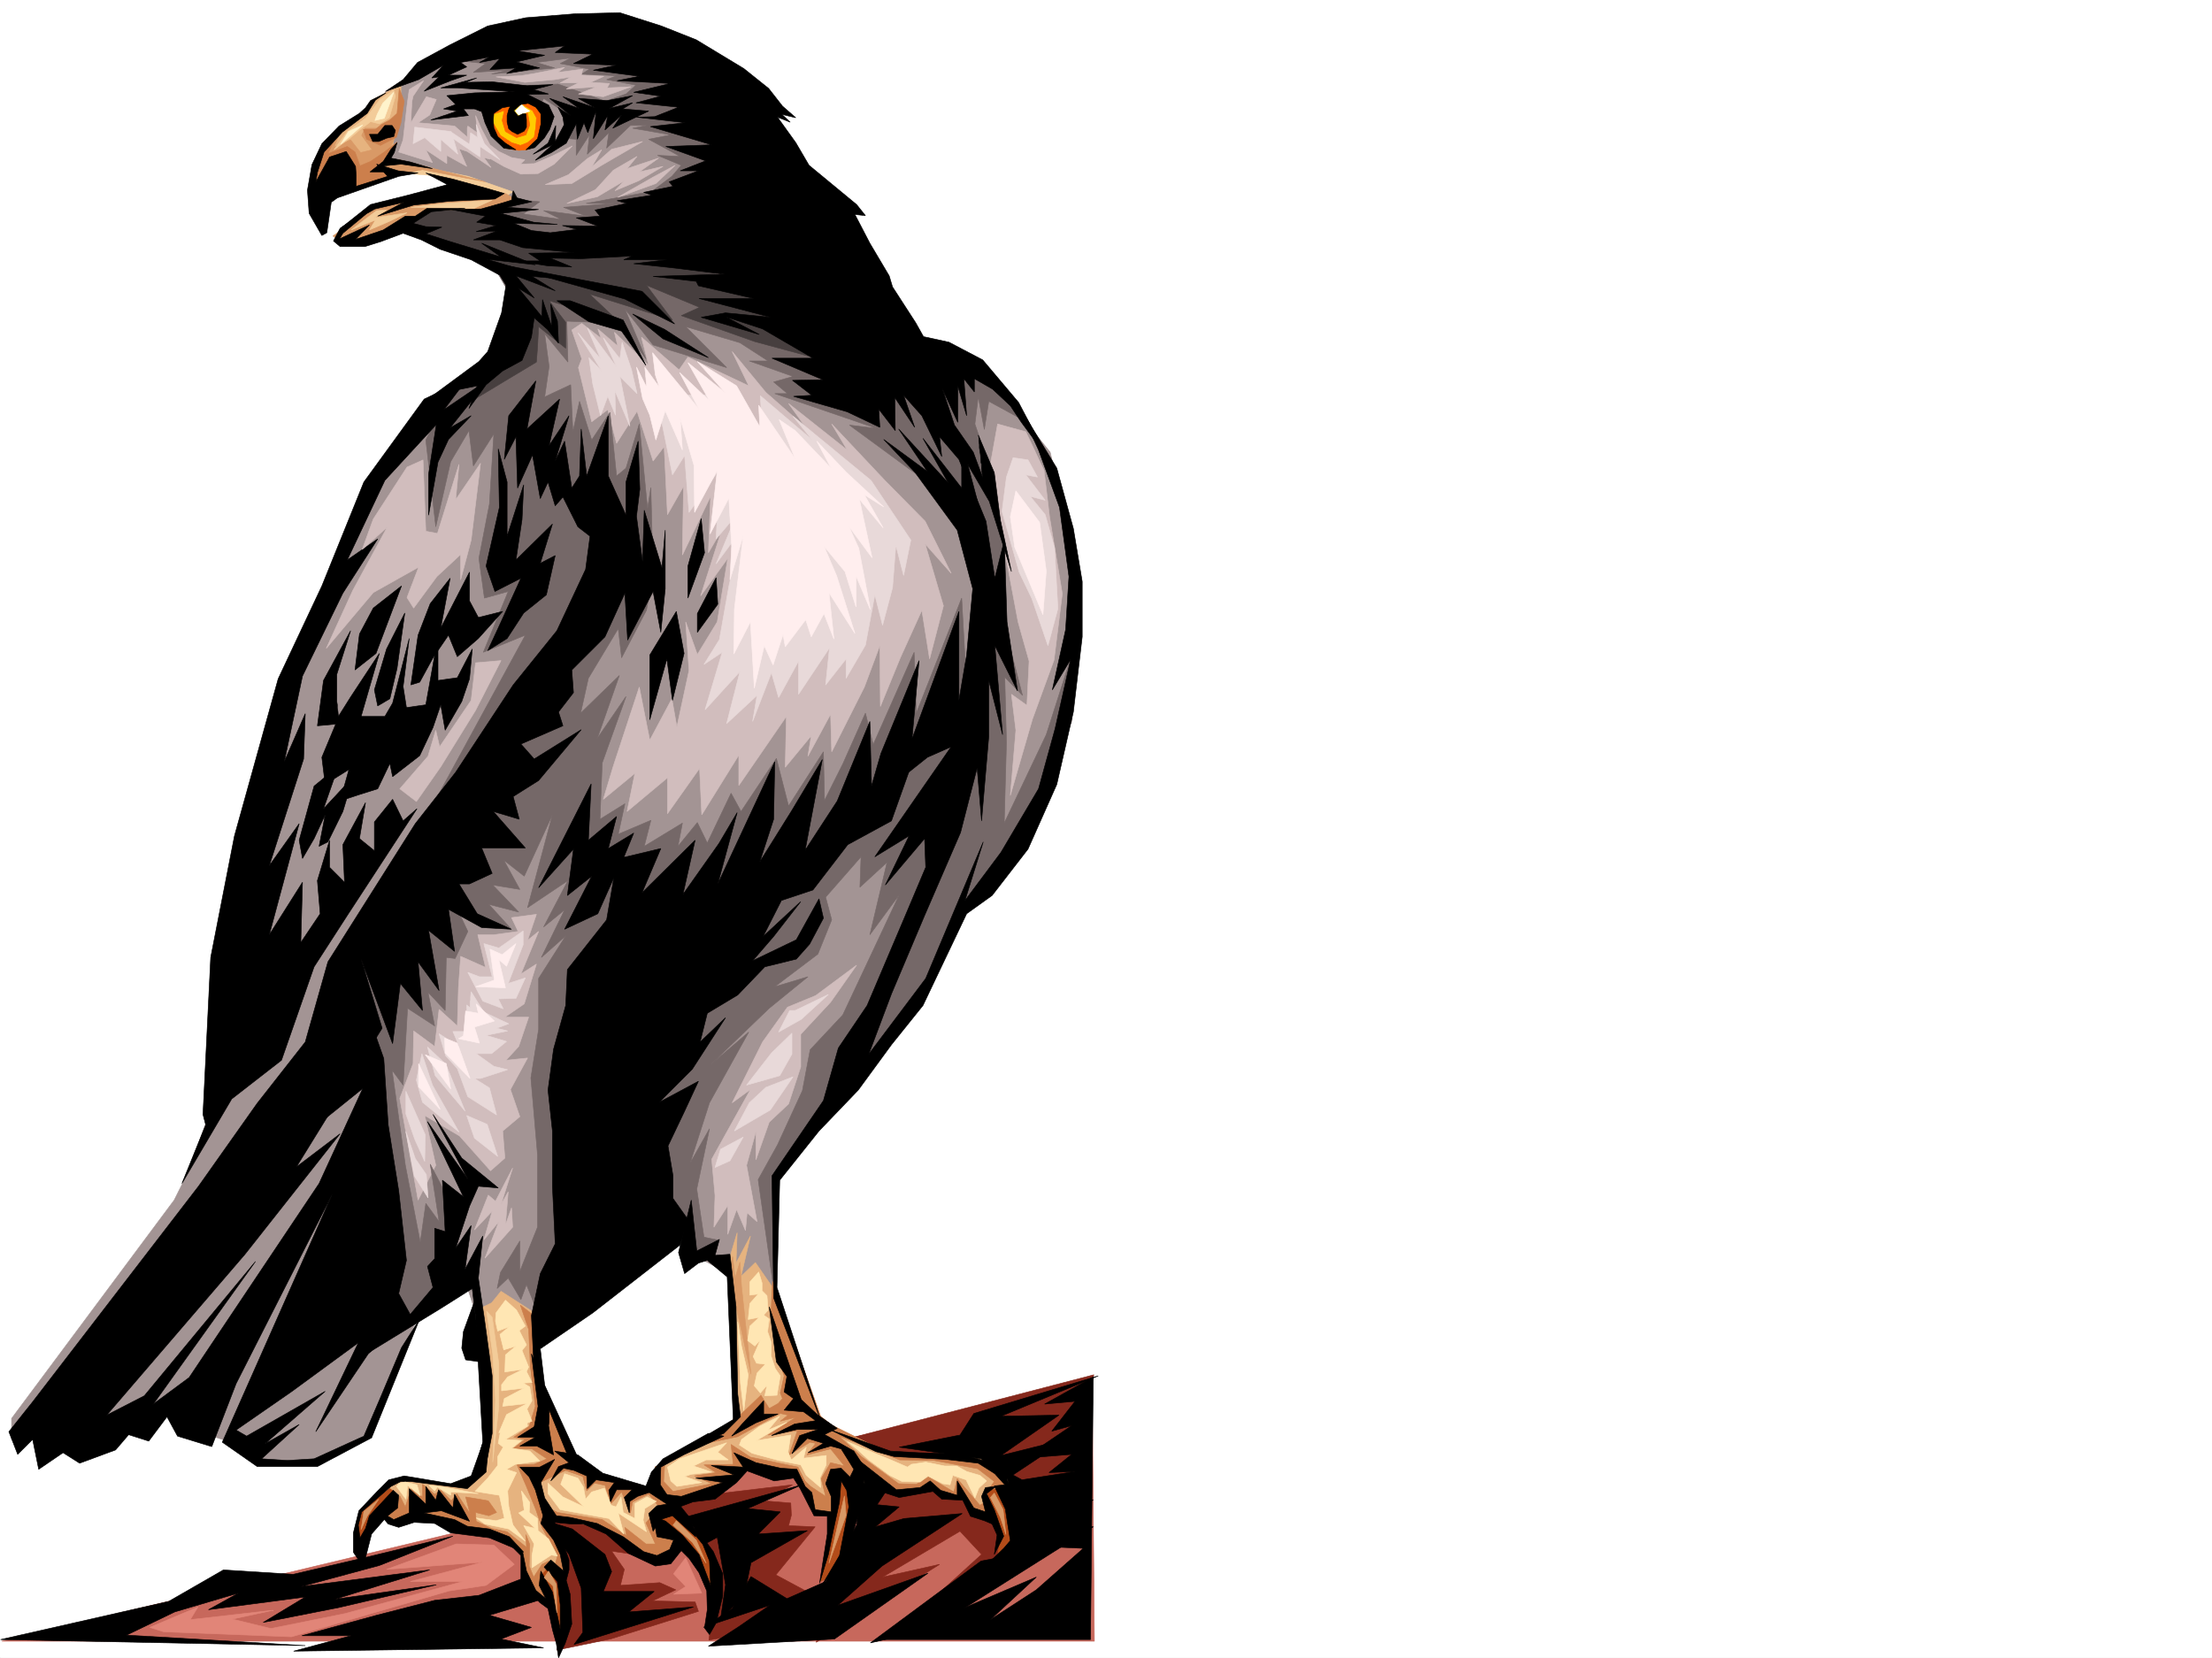 <svg xmlns="http://www.w3.org/2000/svg" width="2997.016" height="2246.453"><rect width="100%" height="100%" fill="#333333" stroke="none"/><defs><clipPath id="a"><path d="M0 0h2997v2244.137H0Zm0 0"/></clipPath></defs><path fill="#fff" d="M0 2246.297h2997.016V0H0Zm0 0"/><g clip-path="url(#a)" transform="translate(0 2.16)"><path fill="#fff" fill-rule="evenodd" stroke="#fff" stroke-linecap="square" stroke-linejoin="bevel" stroke-miterlimit="10" stroke-width=".743" d="M.742 2244.137h2995.531V-2.16H.743Zm0 0"/></g><path fill="#c7685c" fill-rule="evenodd" stroke="#c7685c" stroke-linecap="square" stroke-linejoin="bevel" stroke-miterlimit="10" stroke-width=".743" d="M2.23 2223.813h1480.56l-3.013-353.544zm0 0"/><path fill="#b34c19" fill-rule="evenodd" stroke="#b34c19" stroke-linecap="square" stroke-linejoin="bevel" stroke-miterlimit="10" stroke-width=".743" d="m534.965 2011.11.746 17.203-48.68 65.18-3.754-23.97 6.723-23.968zm205.316 109.363-7.508 9.734 6.727 24.711 21.738 63.656 5.239-44.926-5.239-39.726zm0 0"/><path fill="#a39494" fill-rule="evenodd" stroke="#a39494" stroke-linecap="square" stroke-linejoin="bevel" stroke-miterlimit="10" stroke-width=".743" d="m293.719 1481.54-40.469 110.105-17.242 34.445-220.29 295.87v28.466l289.223-49.422-28.464 41.172 60.683 20.254 11.262 17.203 83.906 5.238 61.426-40.43 74.918-164.804 63.691-37.418 20.254 60.644 104.125-20.214 188.07-116.09-8.25 32.218 113.157 60.645 5.238-159.527 130.36-164.77 83.91-130.36 32.218-89.85 71.942-48.72 78.672-188.734 5.98-219.469-35.191-145.297-89.93-112.37-89.89-23.188-320.7-387.989-142.36-60.683L635.376 51.69 522.22 123.593l-23.223 89.89 127.387 37.422-104.164 55.442 86.922 31.476 72.683 29.207 23.227 54.664-60.684 89.89-75.695 60.645-86.922 113.114-72.648 196.988-51.688 173.758zm0 0"/><path fill="#b34c19" fill-rule="evenodd" stroke="#b34c19" stroke-linecap="square" stroke-linejoin="bevel" stroke-miterlimit="10" stroke-width=".743" d="m901.332 2065.027 38.984 45.707 27.723 46.414 1.484-35.191-19.472-40.469-35.227-35.191-18.73 5.242-1.485 14.973zm461.578-48.679-25.496-2.266-5.98 11.258 22.48 52.433-7.504 35.192 18.727-11.965 23.226-24.75zm-235.265 33.702-15.758 92.864 18.73-8.992 24.75-95.875-12.746-40.426zm0 0"/><path fill="#85281c" fill-rule="evenodd" stroke="#85281c" stroke-linecap="square" stroke-linejoin="bevel" stroke-miterlimit="10" stroke-width=".743" d="m1184.574 2006.613 27.723 17.203 53.176-7.468 16.5 8.992h17.242l20.215 27.723h15.757l20.215 21.699-3.754 28.465-5.984 23.226-128.129 81.64 112.375-101.855-29.21-31.476-104.903 62.172 77.184-17.246-167.075 105.609 17.242-65.14 46.45-65.18zm-36.714-56.929 72.687 21.699 75.656-2.973 63.695 32.219 38.2 23.187 50.207-14.976 33.703-146.04zm-233.782 86.879 30.735 32.218 21.738 37.457 2.972 41.914-8.992 74.176 95.91-17.246 35.23-49.422-40.468-21.738 53.215-65.14-35.973-1.524 3.754-14.195-.781-16.5-36.715-3.012 38.984-21.7-125.863 14.977zm-85.394 65.179 17.207 24.711-5.243 21.7 53.215-3.712 21.742 9.735-31.476 14.976 57.672 1.485 4.496 12.746-119.137 37.457-72.648 14.976 14.976-50.949-19.472-50.945 13.488-24.711-26.234-50.91 52.433 2.972 50.945 20.215 28.465 26.239zm0 0"/><path fill="#d1bdbd" fill-rule="evenodd" stroke="#d1bdbd" stroke-linecap="square" stroke-linejoin="bevel" stroke-miterlimit="10" stroke-width=".743" d="m726.79 1238.883-12.005 35.191 14.977-12.004-23.969 57.672 20.996-13.449-16.5 53.918-26.234 17.984h32.218l-13.488 39.688-17.207 18.73 29.207-3.011-23.223 42.699 12.747 36.715-23.227 19.468 2.973 36.715-19.473 17.207-41.953-47.195-47.195-27.723 14.976 67.45-23.969 47.152-24.75-137.79 17.985-47.19.785-44.184 28.465 20.957 5.98-50.203 24.711 22.48 1.528-51.687 2.968-42.7 33.746 15.016-10.52-44.223h21.74l32.96-4.496-8.992-18.691zm0 0"/><path fill="#756868" fill-rule="evenodd" stroke="#756868" stroke-linecap="square" stroke-linejoin="bevel" stroke-miterlimit="10" stroke-width=".743" d="m609.14 1209.637 42.696 36.715 39.726 11.222-29.207-32.18 40.43 10.477-35.191-36.715 36.715 6.024-21.739-39.727 27.72 21.742 38.202-83.168-33.707 125.864 54.703-36.715-32.96 62.91 28.464-23.223-31.476 64.438 32.96-29.211-36.714 57.676v68.89l-10.477 65.926 8.992 104.121v98.102l-23.968 59.941v-41.21l-26.239 42.694-4.496 21.704 14.977-14.235 17.242 29.246 7.508-20.254 19.472 47.938 142.364-86.137 49.46-24.71 13.45 32.218 33.746-29.95-17.988-3.753-9.735-65.18 17.203-81.64-26.195 46.449 26.195-81.64 53.215-95.876-51.691 44.184 79.414-76.403 52.434-42.695-44.926 13.488 58.414-44.183 18.73-46.45-8.21-30.69 47.933-54.704-1.484 41.211 36.714-33.703-23.226 98.101 39.687-53.918-76.402 162.54-44.219 47.19-10.48 55.407-33.742 73.43-26.2 47.191 20.957 147.528 5.243-155.032 129.652-154.289 62.914-84.652 62.95-123.594 64.437-61.386 60.683-149.833 18.73-131.808-35.23 110.105-56.93 119.844 3.012-109.363-2.27-88.367 23.97 24.71-30.692-118.355-44.222 119.844-7.47-133.332-61.464 155.812-2.973-82.422-55.445 125.122-10.516-42.7-30.695 68.895-24.75 49.422-1.484-65.883-47.196 73.39-16.5-64.437-47.933 71.906-13.492-24.71-32.22 67.406-13.487-27.68-26.235 32.18 6.02-31.438-51.73 31.438 8.995-35.192-44.183 18.73 8.992-41.214-33.742 21 3.008-76.403 32.218-89.89-52.433 76.402-4.496-49.426-61.465 62.914-70.418 42.696-42.7 102.597-61.464 42.7-66.664 83.125 3.011 170.047 54.66 310.843 36.715-23.222 27.723-70.422-1.484-64.395-26.239-50.207 12.004 77.887-17.984-24.711-7.508 52.434-20.215-104.082-17.988-128.836 14.977 20.214 6.023-104.125 36.715 23.97-8.996-45.669 23.226 24.711 1.485-71.902 12.004 1.484 17.207-36.715zm0 0"/><path fill="#d1bdbd" fill-rule="evenodd" stroke="#d1bdbd" stroke-linecap="square" stroke-linejoin="bevel" stroke-miterlimit="10" stroke-width=".743" d="m1351.648 574.496-10.48 58.414 19.473 110.106 18.73 99.629 14.973 53.175-2.969 59.903-21-14.977 6.023 48.719-7.507 88.367 29.949-103.383 29.25-80.113 11.219-89.89-17.243-104.126-7.468-62.91-24.75-52.433zm-567.929-76.402 17.988 73.39 21.738-16.46 11.965 45.671 27.723-43.441 21.738 67.406 14.977-19.469 4.496 92.157 21.738-38.2-1.484 92.864 38.199-79.414L959.789 749l17.984-30.695-28.464 89.148 36.714-50.945-14.23 86.137-26.98 44.183-15.758-44.183 4.496 65.921-16.461 76.403-6.762-38.203-29.953 56.148-14.23-71.902-35.23 107.132-13.49 44.926 42.735-35.191-10.515 51.652 54.699-45.668v48.68l43.48-61.426 2.969 62.91 50.207-80.859v41.172l64.438-93.606-1.489 68.895 35.192-42.695-4.497 27.722 30.731-56.93 1.488 50.946 44.223-87.66 20.996-56.149.742 82.383 26.977-65.922 29.21-64.398 10.477 65.883 18.73-71.903-24.71-83.87 35.187 39.687-35.187-70.422-54.703-55.403-71.942-76.402 20.996 35.192-79.414-62.915 23.227 32.22-53.957-47.192-45.707-55.446 22.48 46.45-82.422-38.942-11.964 17.242-50.989-44.222 9.778 38.203-46.453-44.926 4.496 18.727-26.977-23.227 4.496 12.75-26.234-20.254-13.492 8.992 13.492 38.942zm0 0"/><path fill="#e8d9d9" fill-rule="evenodd" stroke="#e8d9d9" stroke-linecap="square" stroke-linejoin="bevel" stroke-miterlimit="10" stroke-width=".743" d="m987.508 794.707-12.746 71.906-20.957 33.703 24.71-16.5-23.222 77.926 47.191-51.691-17.945 70.422 41.172-38.203-5.984 35.19 25.496-65.92 9.734 33.702 26.98-49.422v44.926l41.954-62.91-5.239 50.203 27.72-35.23v26.238l26.198-44.965 12.746-68.152 10.48 41.21 13.49-50.945 4.495-57.675 10.52 41.21 9.734-47.933-53.957-80.899-105.648-86.878 26.234 32.175-70.457-59.898 3.012 56.187-53.176-57.675-90.676 1.488L911.11 643.39l16.461-26.196 5.98 77.145 41.212-58.418-4.496 94.348 27.722-32.922-27.722 66.629 33.746-45.672zm0 0"/><path fill="#756868" fill-rule="evenodd" stroke="#756868" stroke-linecap="square" stroke-linejoin="bevel" stroke-miterlimit="10" stroke-width=".743" d="m553.695 307.836 77.184 35.969 41.21 22.445 29.95 51.691-28.465 52.434-61.426 55.441-35.226 70.38 13.488 117.613 20.215-88.364 24.75-41.957 5.98 47.938 27.723-43.442-5.98 95.133-14.235 73.39 7.469 53.919 32.219-8.992-33.703 82.382 56.93-23.187-118.356 217.203h188.812l56.93-162.539-52.434 50.945 10.48-47.191 40.47-67.41 4.496 39.687 33.703-64.398 8.992-48.719-3.008-117.574-4.5 28.465-11.218-114.602-17.989 59.902-12.746 10.516-8.992-86.137-24.711 37.418-16.5-52.43-8.992 41.212-2.973-63.657-35.23 16.461 5.984-41.172-5.984-44.222 31.476 38.199-1.484-55.402 71.16 2.972 35.973 47.934-28.465-67.406 38.2 48.718 99.667 30.692-55.484-55.442 73.43 21.739 38.242 24.71h-25.497l59.2 20.958-26.239 7.507 18.73 15.72h-17.202l137.867 47.194-36.715-4.5 115.383 84.653 50.203 80.898 44.926 82.383V738.52l-17.203-95.13-23.266-68.894 4.496-36.715 8.25 44.184 6.024-38.2 42.695 23.223-38.2-47.191-68.933-43.442-105.648-67.41L964.285 99.63 780.711 27.723 650.35 50.949l-48.718 29.207 56.226 5.98-16.504 11.966 45.711-2.973-20.996 5.242 85.434-8.25-24.715-7.469 46.453-6.023-14.234 7.508 39.687 7.508-10.476 6.726 47.191 2.227-13.488 5.28 39.726 7.466-13.492 12.004-27.722 9.738L756 113.859l-65.926 2.973 41.215 27.723 5.238-11.223 39.688 26.195-12.711 27.723 17.207 1.484v21.743l17.984-27.723-2.972 26.234 29.21-29.207-3.011 20.957 32.219-30.73h21.738l-18.73 3.754 51.69 8.992-29.948 5.98 42.695 23.227-30.73-1.484 32.218 13.488-12.746 14.976-26.941 20.215-89.188 16.5h38.239l-68.934 5.239 30.695 11.964-57.672-7.468 23.97 11.964-51.692-7.468 22.484-16.5-39.727-3.754-116.128 12.746zm0 0"/><path fill="#e6b37f" fill-rule="evenodd" stroke="#e6b37f" stroke-linecap="square" stroke-linejoin="bevel" stroke-miterlimit="10" stroke-width=".743" d="m990.52 1736.195 6.726 179.782-7.469 12.75-95.914 55.402-8.25 28.465 26.98 24.71 59.942-14.23 41.953-35.933 62.953 11.964 26.196 48.68 22.48 4.496 13.492-51.652 14.973 9.738 54.703 9.735 56.188-.782 40.468 11.262 17.985 23.965 13.488-.742-.742-35.973 41.953-3.75-78.668-68.895-27.723 26.977-71.941-4.496-86.922-42.695-62.91-175.286-26.98-38.945-19.47 18.73 12.747-54.663-19.512 36.675 1.524-41.172-12.004 40.43zm0 0"/><path fill="#cc7f4c" fill-rule="evenodd" stroke="#cc7f4c" stroke-linecap="square" stroke-linejoin="bevel" stroke-miterlimit="10" stroke-width=".743" d="m900.59 1985.617-1.485 21.738 12.747 13.489 52.433-10.477-23.226-10.52 29.207-4.495-16.461-10.48 39.687-.743-2.972-26.938 26.238 17.203 64.394 13.489 15.758 31.437-23.223-21.699-59.94-12.004-35.231 33.703-31.473 10.516-37.461 3.715-22.48-16.461.78-29.95zm0 0"/><path fill="#d99966" fill-rule="evenodd" stroke="#d99966" stroke-linecap="square" stroke-linejoin="bevel" stroke-miterlimit="10" stroke-width=".743" d="m987.508 1725.719 29.992 136.34-12.746-118.356-2.27-33.703-6.726 22.48-3.008-29.988zm0 0"/><path fill="#cc7f4c" fill-rule="evenodd" stroke="#cc7f4c" stroke-linecap="square" stroke-linejoin="bevel" stroke-miterlimit="10" stroke-width=".743" d="m1046.707 1736.195-2.23 45.711 11.222 62.91 6.727 19.473-5.238 23.223 3.007 7.508-5.98 6.726-12.004 6.727-11.223-17.95-33.742 32.18-40.43 32.961 42.696-8.992 57.676-31.438 10.515 2.23-10.515 8.25 20.996-5.237-37.457 23.964 39.683-5.98-11.219 32.922 28.465-17.203 7.504 1.484-12.004 15.719 32.219-8.211 18.73 23.226-18.73-4.496-12.746 21.7 6.023 23.968-20.253-13.488-17.989-16.46 24.75 53.917 24.711 1.523 4.5-52.433 30.73 18.691 2.231-14.195 49.461 16.46 45.707-4.495 17.984 10.48 25.457 2.266 18.727 20.96 15.016 4.497-.782-22.484-11.222 6.765-30.735-35.972-4.496 17.984-34.445-20.215-16.5 9.738-23.969-.742-49.46-35.973-31.438-28.464 82.383 32.218 46.453.743 59.195 11.222 22.484 17.242-8.25 11.965 29.989-7.468-34.485-32.22-36.715-11.222-42.699 3.754-58.414-6.762-69.715-34.449-14.976-11.965zm0 0"/><path fill="#e6b37f" fill-rule="evenodd" stroke="#e6b37f" stroke-linecap="square" stroke-linejoin="bevel" stroke-miterlimit="10" stroke-width=".743" d="m651.836 1772.168 5.277 122.07 1.489 78.668-16.5 32.965-20.957 7.465-29.25-5.238-46.45-3.754-18.73 10.52 12.004 8.952-5.98 21.739-11.262 8.992 6.765 8.254 26.195-2.27 27.723-5.238 108.66 31.473 17.985 19.472v38.203l32.96 25.454-10.476-44.184 14.23-3.754 22.485 12.746-.785-20.254-26.196-61.386 78.668 18.69 57.672 40.47 19.512 2.226 25.453-19.472-39.723-41.172 24.75-6.02-2.27-17.203-32.218-15.719-71.16-19.511-29.207-21.7-10.52-34.449-37.457-92.902-3.753-69.637-41.954-26.976-12.746 15.714zm0 0"/><path fill="#cc7f4c" fill-rule="evenodd" stroke="#cc7f4c" stroke-linecap="square" stroke-linejoin="bevel" stroke-miterlimit="10" stroke-width=".743" d="m700.555 1984.871 23.226-.742 17.242-7.469-20.253-13.488-24.711-.742 14.976-12.004-14.976-3.012 20.996-14.973 8.21-26.941-6.726-54.703-2.266-49.422-11.222-32.96 19.472 14.976 11.262 99.625 40.43 89.148 29.988 23.969 47.938 13.449 31.472 10.52 28.465 22.445-17.203 3.75-17.984-21.7-21.743 10.481-3.007 14.973-11.965-28.465-14.235 15.719-8.25-24.711-14.23-3.012-10.52 10.52-5.238-19.473-23.226-8.25-35.188 16.46 6.723 31.477 17.242 8.993 60.684 9.738 32.96 21.7-2.226-11.224 28.465 22.485h12.746l-12.746-28.465 11.222-13.492 34.485 37.46-9.735 19.47-21.742 5.984-74.172-41.211-34.484-11.223h-35.934l21.7 50.203-2.973 22.446-12-11.223 3.75-13.488-20.996-38.946-8.25-23.968-13.45-32.961zm0 0"/><path fill="#cc7f4c" fill-rule="evenodd" stroke="#cc7f4c" stroke-linecap="square" stroke-linejoin="bevel" stroke-miterlimit="10" stroke-width=".743" d="m541.691 2026.828 7.508 14.973 8.25-25.453 14.977 11.965v-17.204l16.5 13.489 8.25-5.278 14.23 14.23 7.469-9.734 17.984 26.98-5.98-22.483 30.691 5.238 11.262 15.758-10.477 4.496-17.988-4.496.742 11.964 20.961 9.739 20.996 4.496 26.235 20.996-.742-17.242 5.238 13.488-.742 29.207 5.984 14.977 11.219-17.247 8.992-4.496 13.492 9.778-16.46.742-7.509 8.21 8.993 38.985-20.996-17.246-10.48-23.223-3.009-29.21-28.465-20.215-33.707-11.258-46.449-11.223-27.723-6.726-35.972 10.48-17.242-12.746zm0 0"/><path fill="#fc0" fill-rule="evenodd" stroke="#fc0" stroke-linecap="square" stroke-linejoin="bevel" stroke-miterlimit="10" stroke-width=".743" d="m658.602 149.793 11.218 32.219 21.742 14.972 18.727 4.5 14.234-6.726 9.735-19.473-.742-26.234-19.473-14.235-49.461 6.766zm0 0"/><path fill="#473f3f" fill-rule="evenodd" stroke="#473f3f" stroke-linecap="square" stroke-linejoin="bevel" stroke-miterlimit="10" stroke-width=".743" d="m550.684 300.367 30.734-19.472 90.672 4.496 23.969 35.191 86.175 19.473H892.38l146.82 58.414 74.957 89.148-91.418-24.71-99.664-35.231 24.75-11.223-71.945-29.95 35.23 47.196-112.414-35.23 40.469 38.199-95.168-29.207 22.48 29.207v35.191l-36.714-29.207-1.485 28.465-1.488 19.469-88.441 53.18 61.465-92.121-9.739-80.899-88.441-36.676-45.668-22.48zm0 0"/><path fill="#f60" fill-rule="evenodd" stroke="#f60" stroke-linecap="square" stroke-linejoin="bevel" stroke-miterlimit="10" stroke-width=".743" d="m664.582 155.812 18.73-6.019-2.972 13.488 4.496 14.977 14.977 8.25 12.746-3.754 5.238-13.488-3.012-16.461-13.488 5.98-7.508-8.992 12.746-8.992 14.977 8.992 5.277 9.734-.781 12.004-2.227 14.235-8.996 7.464-9.734 3.754-12.004-3.754-14.977-9.734-12-20.215v17.989l17.985 19.468 18.73 3.012 10.516-.781 8.992-2.973 18.73-24.71V155.03l-11.261-11.965-26.196-13.488-32.218 13.488zm0 0"/><path fill="#f3cc99" fill-rule="evenodd" stroke="#f3cc99" stroke-linecap="square" stroke-linejoin="bevel" stroke-miterlimit="10" stroke-width=".743" d="m534.965 218.727 99.668 20.214 59.941 20.957-13.492 9.735-98.18-32.18-42.695-3.008-21.742-8.25v-6.726zm0 0"/><path fill="#d99966" fill-rule="evenodd" stroke="#d99966" stroke-linecap="square" stroke-linejoin="bevel" stroke-miterlimit="10" stroke-width=".743" d="m519.246 219.469 5.984 19.472 47.196-8.996 85.433 16.465-116.91-29.953zM451.059 319.84l52.433-38.945 59.938-12.747 121.406-5.984 12.707 7.469-34.445 13.492-77.926 1.484-32.961 19.473-57.715 23.969-35.969-3.715zm0 0"/><path fill="#e6b37f" fill-rule="evenodd" stroke="#e6b37f" stroke-linecap="square" stroke-linejoin="bevel" stroke-miterlimit="10" stroke-width=".743" d="M543.215 114.602v38.945l-8.25 23.223-3.008 24.714-14.977 26.977 14.23 11.223-75.655 26.98-33.742-14.977 12.003-41.953 20.211-27.722L490 153.547l14.234-17.988zm0 0"/><path fill="#d99966" fill-rule="evenodd" stroke="#d99966" stroke-linecap="square" stroke-linejoin="bevel" stroke-miterlimit="10" stroke-width=".743" d="m460.793 179.781-8.25 19.473 22.484-9.734 13.489 17.203 15.718-3.754L490 183.496l4.496-9.734h19.473l20.996-14.235v26.98l-15.719 35.188-37.496 24.715-44.926-34.45zm0 0"/><path fill="#cc7f4c" fill-rule="evenodd" stroke="#cc7f4c" stroke-linecap="square" stroke-linejoin="bevel" stroke-miterlimit="10" stroke-width=".743" d="m528.242 162.54-11.262 5.98-8.25 6.765h-16.46l4.496 13.45 18.73 8.25 21.738-11.22 5.98-19.472 4.497-29.207-6.762-17.246-2.972 33.707zm0 0"/><path fill="#cc7f4c" fill-rule="evenodd" stroke="#cc7f4c" stroke-linecap="square" stroke-linejoin="bevel" stroke-miterlimit="10" stroke-width=".743" d="m457.781 179.781-13.488 28.426 26.238-9.734 10.477 7.507 6.765 18.727 14.23-5.98 18.731-12.747 17.243-13.492-14.23 26.98-6.024 6.727 15.757 11.258-61.464 20.957-50.95 1.488 6.024-34.449 20.957-37.457zm0 0"/><path fill="#f3cc99" fill-rule="evenodd" stroke="#f3cc99" stroke-linecap="square" stroke-linejoin="bevel" stroke-miterlimit="10" stroke-width=".743" d="m535.71 130.32-8.249 29.207-13.492 8.25-11.965-3.011-4.496 3.754-7.508 5.242-14.973 12.746-22.484 16.46 17.988-24.71 24.711-17.988 19.508-25.454 18.73-12.746zm0 0"/><path fill="#fff3cc" fill-rule="evenodd" stroke="#fff3cc" stroke-linecap="square" stroke-linejoin="bevel" stroke-miterlimit="10" stroke-width=".743" d="m518.465 140.055-7.469 14.976-3.008 8.25 12.746-3.011 12.746-35.188zm-26.938 29.211L461.535 195.5l10.48-17.242Zm0 0"/><path fill="#f3cc99" fill-rule="evenodd" stroke="#f3cc99" stroke-linecap="square" stroke-linejoin="bevel" stroke-miterlimit="10" stroke-width=".743" d="m510.254 285.39-34.484 26.2 32.96-13.492-8.21 13.492 27.722-11.965 23.223-11.262-44.219 6.766 16.5-10.52zm46.453-4.495 44.184-5.239 65.96-4.496-24.75 11.219zm0 0"/><path fill="#fff" fill-rule="evenodd" stroke="#fff" stroke-linecap="square" stroke-linejoin="bevel" stroke-miterlimit="10" stroke-width=".743" d="m698.285 150.535 4.5 5.277 15.012-5.277-6.762-4.496-4.5-4.457zm0 0"/><path fill-rule="evenodd" stroke="#000" stroke-linecap="square" stroke-linejoin="bevel" stroke-miterlimit="10" stroke-width=".743" d="m436.082 319.094-17.242-29.989-2.27-31.437 6.024-34.445 13.488-28.465 23.227-23.969 27.722-17.242 8.211-7.508 6.762-9.734 20.957-10.48-14.23 9.734-11.223 17.988L463.805 179l-24.75 26.98-8.992 27.72-2.231 12.71 18.73-33.707 22.481-7.469 12.707 20.215.781 12.004v14.977l42.7-13.489-14.977-16.5 29.207 8.993 26.98 3.011-26.234 4.496-83.168 29.207-8.25 5.98-1.484 10.481-4.496 30.73zm25.453-9.734 40.469-32.22 50.95-12.745 53.175-14.235-29.207-15.715 36.715 8.25 46.449 12.707 23.226 6.762-12.746 7.469-61.425 3.012-48.68 5.238-48.719 14.976 35.227-18.73-38.98 8.996zm0 0"/><path fill-rule="evenodd" stroke="#000" stroke-linecap="square" stroke-linejoin="bevel" stroke-miterlimit="10" stroke-width=".743" d="m495.242 290.629-30.695 25.457-4.496 7.504 40.469-18.727-18.77 19.473 37.496-12.746 29.953-18.73h13.489l15.718-10.481h51.73l-45.71 4.496-24.75 15.719 17.246 4.496 21.738.746-21.738 8.992 32.96 10.477 68.934 21-26.199-18.73 72.649 29.206-65.922-7.508 86.918 25.497-25.492-2.27 31.476 19.473-53.176-20.215 24.711 29.949-21.742-13.488 32.219 38.98.742-23.222 12.75 37.457-1.488-31.477 8.992 23.227 1.488 29.949-14.976-18.727-17.985-15.718-3.754 26.195-12.746 31.476-26.199 14.23-22.48 18.731-23.227 32.219 11.223-30.734-37.457 7.508-52.434 38.945 29.207-32.961 62.95-46.453 11.964-13.489 18.73-52.433 6.02-37.418-8.25-13.488-38.98-21-41.957-14.192-25.454-12.746-24.75-8.992-29.949 11.219-21.742 6.765h-33.703l-8.992-7.508 8.992-17.203 35.973-24.75zm147.602-143.066h-14.977l6.766 8.992-50.95 5.984 35.934-12.004-18.726-2.973 16.5-5.98-12.004-12.004 37.457-3.754 54.699-1.484-77.145-5.242h-23.222l48.68-13.489-14.977 5.98 35.973-.741 47.19 5.242 35.192-1.488-26.195 6.726 20.211 6.02-28.465.742 28.465 14.234 7.508 15.719-5.98 17.242-7.508 11.965-12.747 12.746-11.964 2.973 15.718-14.977 4.496-19.472v-14.23l-6.765-8.993-10.477-5.242-14.976 2.27-20.215 3.714-11.262 7.508-.742 8.992.742 10.48 5.242 12 10.516 8.958 14.234 8.992-16.5-2.23-17.246-16.5-8.21-17.946-4.497-14.977zm0 0"/><path fill-rule="evenodd" stroke="#000" stroke-linecap="square" stroke-linejoin="bevel" stroke-miterlimit="10" stroke-width=".743" d="m689.293 148.305-2.227 8.25v8.996l2.227 8.953 4.496 3.754 7.508 3.754 8.992-4.496 3.012-5.243v-9.734l-.742-8.25h-4.497l-6.023 3.012-5.98-7.508 12.746-11.223-15.758 2.23zM500.52 182.012h11.222l9.735-12.004h9.734l4.5 6.762-2.23 8.25-9.735 2.23-10.52 4.496h-8.21zm42.695 40.429-22.48 2.266 3.011 8.25h-22.484l17.984-14.23 10.48-16.5 8.25-8.997-3.753 13.493-4.496 7.507 26.238 5.239 29.95 8.992zm0 0"/><path fill-rule="evenodd" stroke="#000" stroke-linecap="square" stroke-linejoin="bevel" stroke-miterlimit="10" stroke-width=".743" d="m522.96 123.594 23.228-15.715 19.511-23.227 44.184-23.968 50.945-25.493 51.73-11.222 65.922-5.239 61.426-1.488 56.188 17.95 47.234 18.726 64.434 38.945 33.707 26.977 18.726 23.969 17.989 15.718-18.73-4.496 11.222 10.52-17.242-6.766 24.75 34.445 17.984 30.735 64.438 53.176 11.964 14.976-14.234-1.488 20.254 38.945 26.2 44.184 4.495 14.972 31.477 48.68 10.476 18.73 34.489 7.508 45.707 23.97 28.464 33.702 20.215 23.97 39.727 75.655-35.973-48.715-14.976-22.445-23.97-22.48-24.75-14.235v17.985l-14.23-17.985 3.754 50.203-12.004-40.468v49.425l-20.96-45.671 16.464 49.421 25.493 36.715 12.746 34.45-1.524-11.223v-6.762l-.746-2.23-.742-10.48-1.484-9.735v-4.496l-.743-4.496v-5.239l-.785-3.011 21.742 50.945 8.25 64.398 14.973 69.676-29.95-95.129-29.245-50.203 17.242 65.18-29.207-71.906-26.234-30.696 3.007 26.942-26.976-55.407-24.711-27.718 14.972 43.437-26.976-40.469.742 44.965-22.484-29.207 1.527 24.711-44.223-20.996-72.687-20.957 24.75-1.484-26.235-20.215 41.211-.785-68.933-29.207h55.441l-68.187-39.688-50.207-16.46 45.71 23.968-78.671-23.223 32.96-6.023 61.466 6.023-97.434-25.496h74.172l-74.918-17.203-2.969-5.98-58.457-6.766 96.656-2.973-73.43-8.992-49.46-5.238 44.965-5.281h-58.454l12-5.239-26.234 1.528-43.441 2.226-41.953-.742 29.207 12.004-32.22-1.527-43.437-6.723h32.961l-15.758-10.48 61.465-.782-69.676-6.726-30.734-10.477h-35.973l32.22-12.004-28.466.781 26.98-8.25-26.234-4.496 12.004-8.25-47.234-8.992 41.21-.742 29.247-8.25 11.965-3.715 2.27-12.75 5.238 9.738 20.215 5.239-33.704 7.508 42.696 2.972-50.946 5.238 44.223 12.004 32.215 2.973-59.195-1.488 23.968 9.738 25.493 3.008 35.933-4.496-19.473-5.239 47.977.743-29.246-11.22 32.219-2.269-6.727-8.25 42.695-8.953-12.746-3.754 47.235-7.507-11.262-3.754 39.727-8.211-5.239-6.02 39.684-14.976h-24.711l34.45-13.489-53.923-19.472 62.172-2.23-83.168-24.712 47.196-5.238-65.922-7.508 24.71-.742 32.22-12.746-57.673-5.984 33.704-8.993-36.715-5.238 49.46-11.965-71.945-3.754 29.993-5.984-62.211-8.25 30.734-6.762-57.672-2.23 26.195-12.746-50.945-2.227 12.746-8.996-64.437 6.727 37.457 6.02-38.2 8.995 31.477 8.211-44.965 7.508 12.746-7.508-35.23 2.266 13.488-14.973-27.723 5.238 13.493-7.507-38.985 7.507 8.25 5.98-24.71 11.223h24.71l-21.738 7.508-35.934 14.23 20.215-19.468-9.734 1.484 15.719-17.242-33.707 19.512zm0 0"/><path fill-rule="evenodd" stroke="#000" stroke-linecap="square" stroke-linejoin="bevel" stroke-miterlimit="10" stroke-width=".743" d="m756 145.297 6.723 13.488 1.527 10.48-12.004 22.481.742-21.738-10.48 23.969-20.215 15.011 26.2-12.746-23.227 20.957 21.738-10.476 20.215-12.746 13.492-26.2 1.523 20.957 8.993-22.441 5.242 13.488 11.218-29.246-3.753 37.457 19.511-31.437-3.754 19.472 22.485-20.215-12.004 17.95 48.719-23.227-35.23-2.973 13.487-8.25-31.472 7.508 31.472-17.242-34.484 6.727-38.945-2.973 22.484 12.707-43.48-14.976 21.742 15.757-39.688-13.488 28.465 23.223-11.262-6.762zM574.691 540.793l-81.68 112.332-56.929 140.84-59.195 125.824-59.2 212.703-32.218 164.809-10.477 212.703 3.711 14.23-32.215 79.414 67.446-114.601 67.449-52.434 44.18-126.605 44.968-69.637 94.426-144.555-18.77 16.461-14.23-29.207-24.71 30.692v38.984l-20.216-16.5 8.211-48.68-30.695 56.93 2.23 50.95-20.214-20.255v-36.675l-16.5 54.66 3.753 44.926-26.238 38.984 2.27-81.64-44.965 71.12 40.469-150.535-40.47 56.93 46.45-144.55 2.27-61.43-28.465 65.14 24.71-116.086 54.7-112.336 47.195-73.43-41.21 28.465 50.945-107.836 69.675-75.66-10.476 67.41v55.442l12.746-71.902 14.23-30.735 30.696-32.18-28.465 16.461 52.472-65.921-60.722 41.21 32.219-42.695zm0 0"/><path fill-rule="evenodd" stroke="#000" stroke-linecap="square" stroke-linejoin="bevel" stroke-miterlimit="10" stroke-width=".743" d="m454.812 981.215-18.73 44.926 4.496 36.714 32.219-20.214-12.004 42.699 24.71-8.254 26.24-8.25 16.5-34.445 3.714 17.984 36.715-28.465 17.984-38.2 10.52-30.73 5.98 34.485 22.485-38.985 10.476-30.69 3.754-40.43-20.254 38.945-26.195 3.71V862.86l-16.5 92.121-26.238 3.75-4.496-28.464 8.25-65.141-22.481 87.625-10.48 17.984h-32.22l24.712-85.394-38.942 59.16-16.5 26.234-.746-7.504-.742-3.753v-4.497l-.742-4.5v-36.675l18.73-59.196-36.715 67.407-8.25 61.425zm0 0"/><path fill-rule="evenodd" stroke="#000" stroke-linecap="square" stroke-linejoin="bevel" stroke-miterlimit="10" stroke-width=".743" d="m481.008 907.785 6.023-48.68 18.727-35.19 38.203-29.95-34.488 91.375zm30.734 48.719-4.496-21.738 16.5-55.407 24.711-48.718-10.48 74.914-9.735 41.21zm44.965-28.464 9.734-67.411 16.461-42.695 26.98-34.45-12.706 67.41 38.941-75.66v38.946l12.004 22.48 32.961-8.25-32.96 36.715-28.505 24.715-11.965-29.211-20.996 30.695-17.984 32.961zm-131.145 137.046-20.21 73.43 4.496 24.71 15.714-26.98 15.016-32.219-8.25 42.7 11.965-5.985 20.254-41.21 14.234-47.157-40.469 43.441 20.215-57.672zm0 0"/><path fill-rule="evenodd" stroke="#000" stroke-linecap="square" stroke-linejoin="bevel" stroke-miterlimit="10" stroke-width=".743" d="m793.457 771.48-38.945 83.13-59.196 73.43-77.925 118.316-54.703 69.675-118.395 187.25-30.691 108.621-65.18 83.125-79.453 112.336-224.746 292.114-32.22 40.468 11.966 30.696 20.254-20.215 8.21 40.469 33-22.485 22.442 14.234 48.719-17.988 40.468-47.191 149.09-208.207-150.613 182.008-50.945 26.199 187.324-217.945 128.875-163.282-59.195 44.926 116.125-187.992-28.465-93.645 42.699 114.602 10.516-81.64 29.953 36.714-5.985-65.922 28.465 38.946-14.23-81.641 35.226 28.465-8.25-56.93 44.965 24.711 40.43 2.266-46.45-20.996-24.71-40.43h14.23l30.735-14.23-14.235-34.45h59.16l-43.441-49.46 35.23 10.519-8.25-30.735 34.446-21.699 57.71-68.933-63.69 39.726-17.989-20.254 56.93-24.715-5.98-18.726 20.253-26.2-2.27-30.73 44.965-44.926 26.98-59.16 3.716 63.656 34.484-65.921 10.48 55.441 5.981-59.195v-79.375l-4.457 50.949-24.008-77.926-2.226 69.676-8.25-61.426 4.496-36.715-2.23-65.14-16.5 55.402v44.965l-23.97-53.176v-81.64l-29.246 81.64-7.468-63.691-2.266 63.691-10.48 16.461-9.735-63.652-12.746 26.937 18.727-61.387-26.977 40.43 14.23-62.91-44.183 40.43 11.965-65.141-36.715 47.191-5.98 59.16 15.757-30.695 2.227 69.637 20.215-44.926 10.52 59.16 10.476-22.484 9.738 32.219 10.477-11.965 20.254 40.43 16.46 12.746zm0 0"/><path fill-rule="evenodd" stroke="#000" stroke-linecap="square" stroke-linejoin="bevel" stroke-miterlimit="10" stroke-width=".743" d="m676.586 687.613-17.984 79.371 11.964 34.45 35.227-17.95-30.73 67.41-14.235 30.692 26.238-16.461 22.48-34.484 30.735-24.711 11.965-53.176-20.215 10.476 16.461-53.175-49.422 48.68 8.211-54.66 2.266-47.196-22.48 69.676v-73.43l-12.004-44.926zM568.672 1787.145l-24.711 38.94-29.992 71.165-20.957 48.68-67.45 30.73-35.968 2.23-35.192-2.23 50.95-46.45-46.454 26.196 81.68-71.16-106.43 60.684-14.23-8.25 75.695-52.434 89.89-65.883-57.671 120.582 71.164-105.609 57.711-51.688-16.5-29.953 10.477-44.965-10.477-94.347-14.234-89.149-5.98-89.89-18.731-53.176-71.2 143.066 61.465-49.422-59.199 128.836-176.066 262.907-60.723 44.925-26.941 30.696 32.96 10.515 24.715-32.96 14.23 26.199 46.45 14.23 32.965-85.394 130.398-256.887-149.129 336.3 47.235 32.962h81.64l73.43-38.946zm0 0"/><path fill-rule="evenodd" stroke="#000" stroke-linecap="square" stroke-linejoin="bevel" stroke-miterlimit="10" stroke-width=".743" d="m554.437 1782.649 32.22-38.204-7.47-28.464 9.739-10.477v-41.211l14.23 4.496-3.754-69.637 28.465 22.442-48.68-101.856 54.665 77.887-47.196-87.621 38.985 59.195 49.422 40.43-26.942-2.266-12.004 26.977-18.726 56.93 20.957-30.692-8.211 59.156 23.968-44.925-5.984 56.89 8.211 55.445 10.52 77.145v77.887l-8.25 42.695-20.254 24.711 15.757-55.402-9.738-169.266-4.496-38.98-42.695 26.976-110.145 67.41zM772.5 1980.375l-48.719-119.84-3.754-77.887 12.004-56.93 20.215-40.429-3.754-77.926v-74.879l-5.984-55.441 7.508-55.406 16.46-59.196 2.27-48.68 53.176-67.41 9.734-56.93-21.699 48.68-44.965 20.997 36.715-71.903-32.96 26.196 8.25-62.91-47.235 52.43 71.203-140.798-3.754 76.403 38.2-32.22-11.224 43.438 34.45-20.957-13.489 32.922 50.204-11.965-25.454 59.903 71.903-71.121-16.461 73.39 48.68-68.894 24.75-41.957-26.235 96.617 77.184-165.55-1.528 77.929-18.726 57.672 43.476-69.676 41.215-68.895-23.226 122.813 43.441-66.625 44.219-107.88 2.23 87.626 12.746-44.184 51.692-125.824-13.492 149.793-23.965 67.406-59.2 32.22-47.195 61.425-42.695 14.234-24.75 48.68 50.945-47.195-36.715 47.195-28.464 32.96 59.199-28.464 30.73-55.445 5.985 26.238-18.73 35.187-17.985 20.215-42.7 10.48-36.714 38.2-41.211 24.75-9.735 38.945 34.446-32.96-44.965 69.636-44.926 44.965 53.176-28.465-18.727 40.43-22.484 47.191 6.766 40.469v30.695l20.214 28.465-10.48 34.445-118.395 92.121-71.16 48.68 5.98 49.461 49.462 107.836zm0 0"/><path fill-rule="evenodd" stroke="#000" stroke-linecap="square" stroke-linejoin="bevel" stroke-miterlimit="10" stroke-width=".743" d="m919.32 1697.254 17.242-71.164 7.508 68.933 30.692-15.718-5.98 21.703 20.214-1.488 8.25 71.164L999.512 1889l3.754 30.73-22.48 22.446-67.45 28.465 80.156-47.196-8.21-193.23-26.981-22.485-12.004 3.754-18.727 14.235zm191.825 224.706-62.954-163.28-2.226-165.512 69.676-101.894 20.215-71.16 38.98-57.673 50.95-119.843 28.464-67.407-1.484-38.945-53.215 62.91 32.215-66.664-46.45 28.465 52.434-75.617 50.945-73.434-32.175 14.235-71.204 56.93 51.692-85.395 62.207-169.266v120.586l10.48-61.426 8.25-89.89-21-79.375-56.93-77.887-42.695-44.965 59.2 43.442-38.985-57.672 67.445 73.43-34.484-60.684 52.473 67.406v-35.187l32.96 80.113 11.966 77.183 12.746-50.945 3.754 110.106 14.23 93.605-30.73-61.387 10.52 120.582-18.731-73.43v75.66l-9.774 114.602-5.984-71.906-22.48 87.625-48.68 112.375-44.965 106.352-30.735 81.64 77.184-102.597 77.926-185.024-24.711 79.414 48.68-65.18 50.945-86.14 22.484-81.64 20.996-93.606-24.75 41.176 17.985-81.641 4.5-71.906-12.75-93.606-28.465-77.925-29.95-65.141 54.704 89.851 22.441 81.641 12.004 71.902v74.918l-12.004 101.856-22.441 98.14-38.985 87.626-48.68 62.91-34.484 24.71-59.199 124.34-42.695 53.176-44.965 61.426-53.18 55.441-53.215 66.668-3.753 145.293zM950.05 702.59l-17.984 64.394v43.442L954.546 749zm20.216 80.113-25.453 48.719v25.453l27.722-38.2zm-53.918 45.707-35.973 59.16v87.66l23.227-82.421 7.507 56.187 15.72-63.656zM754.512 407.46l43.441 28.466 44.223 12.746 32.96 46.414-30.734-61.387-71.902-26.238zm-74.172-48.679 166.332 46.453 67.406 33.704-44.18-44.223zm176.808 66.664 41.215 33.707 61.426 25.453-59.2-38.199zM642.102 1765.402l-14.235 38.985-2.226 22.445 5.238 15.754 20.957 2.973zm-3.754 234.446-27.723 10.52-62.914-10.52-20.996 5.277-15.719 15.719-24.75 26.199-7.465 29.988v26.196l8.992 13.492 6.723-3.012 8.996-35.191 20.996-23.97 14.23-11.257 1.49-17.207-7.47-6.762-32.218 34.485-5.278 17.207-7.469 12.746-2.27-17.246 4.497-17.946 39.727-34.484 13.488-6.727h12.75l77.14 9.735 25.497-22.48 5.98-68.153zm0 0"/><path fill-rule="evenodd" stroke="#000" stroke-linecap="square" stroke-linejoin="bevel" stroke-miterlimit="10" stroke-width=".743" d="m524.488 2053.805 8.992 5.242 20.957-8.996v-32.961l22.485 20.957v-23.965l13.488 18.727 3.754-14.23 19.473 24.71 2.265-18.691 20.215 36.675-38.199-14.23-23.227 3.008 41.211 8.996 17.203 8.992 29.993 3.715 26.976 10.516 19.473 20.957-46.45-19.47-52.472-6.726-21.7-12.746-27.722-1.484-20.996 6.722-14.234-4.496-12.004-14.23zm0 0"/><path fill-rule="evenodd" stroke="#000" stroke-linecap="square" stroke-linejoin="bevel" stroke-miterlimit="10" stroke-width=".743" d="m725.266 2018.578 10.52 35.227-3.013 10.48 17.243 22.48 8.992 19.473 4.496 22.446-17.242-14.977-8.992 9.734 17.984 19.473 3.754 31.477v32.96l-10.516-50.203-15.719-28.464-2.27 19.468 8.997 17.989-13.492-11.223-12.707-26.234-5.239-26.2-19.511-12.004 17.242 17.247v31.433l10.48 15.758 15.016 16.46 11.219 8.25 5.984 28.466 5.238 18.73 3.012 19.473 8.992-19.473 8.993-26.238-2.227-40.43-5.281-18.726 3.754-14.235v-13.488l-11.965-33.703-7.504-17.203 23.223 2.226h15.718l30.735 13.489 29.988 26.199 36.715 17.242 20.957-3.012L923.074 2101l10.477 10.477 13.492 19.472 10.516 24.711.742 25.457-3.754 24.711 6.726 8.992 8.993-15.718 8.992-36.715v-29.95l-12.707-29.953-18.727-25.453-26.238-22.484 30.734 38.203 8.953 22.441 1.524 32.961-15.754-41.914-22.445-26.234-22.485-18.73-12-5.239-2.23 13.488 2.23 12.746 22.48 4.497-5.238 12.71-17.242 8.25-17.988-5.242-27.723-20.215-35.226-17.984-36.676-8.25-18.77-2.23-15.718-23.97-5.239-20.995 18.73-31.434-20.214 10.477h-26.98l12.746 13.488zm24.75-47.195-6.766-39.688.746-5.238v-11.223l.781-12.003v-8.211l-24.75-60.684 8.993 71.164-5.239 27.684-22.484 14.23h23.969l-20.957 12.004h23.226zm0 0"/><path fill-rule="evenodd" stroke="#000" stroke-linecap="square" stroke-linejoin="bevel" stroke-miterlimit="10" stroke-width=".743" d="m751.504 1966.145 31.473 5.238 33.707 24.75 57.71 17.203 23.97 11.262 17.241 8.21 20.957 26.239 5.981 23.223-31.434-28.465-16.5 5.242-9.738 15.715-5.98-23.965 11.222-10.48 13.489-2.27-23.97-15.715-15.757 5.238-10.477 6.766-.746 15.715-6.761-20.957 10.515-10.516H835.41l-8.25 16.5-2.226-15.758 7.504-10.48-24.75-3.715-11.965 11.965-.782-17.242-17.203-7.47-14.234-3.01-17.242 17.245 10.48-19.472 14.23-5.239zm0 0"/><path fill-rule="evenodd" stroke="#000" stroke-linecap="square" stroke-linejoin="bevel" stroke-miterlimit="10" stroke-width=".743" d="m959.79 1942.176-61.427 34.484-15.758 17.95-8.21 20.996 15.718 11.964 20.215 7.508-15.719-23.226.743-23.97 30.73-16.5 54.703-25.452zm0 0"/><path fill-rule="evenodd" stroke="#000" stroke-linecap="square" stroke-linejoin="bevel" stroke-miterlimit="10" stroke-width=".743" d="m923.074 2027.57 56.184-18.73-36.715-5.98 51.73-4.497-30.73-12.746 43.437 2.266-12.707-19.473 29.95 13.492 33.707 7.465 21.738 1.527 11.262 23.188 8.992 8.25 4.496 23.223 21.7 3.011v-20.996l-7.466-17.203 6.723-19.473 14.234-1.527 12.004 12.004 5.238-10.477-9.734-15.757-7.508-11.965-14.234-3.754-30.73 8.992 20.996-12.746-21.739-6.723-20.96 20.957 10.48-24.71 24.71-8.25h-28.464l-34.445 8.25 31.472-15.72 28.465-4.495-16.5-12.004-26.234-2.23 12.746-15.72-12.746-8.992 3.754-20.996-14.235-19.472-9.734-74.875 43.441 125.824 22.48 20.957 26.24 17.984-17.247 8.25 39.726 22.445 12.747 19.473 1.488 41.953-22.484 71.907-38.2 53.918 26.977-45.668 12.707-65.926-2.969-22.48-7.508-12.708-2.23 28.465-8.25 38.2-6.762 32.96-11.965 38.946 10.477-66.668v-23.97l-17.985-.741-18.73-36.715-8.992-14.23-26.235 3.753-36.675-13.492-14.274 15.719-29.207 22.484-29.949 3.754-28.504 10.477-18.73-21.739zm0 0"/><path fill-rule="evenodd" stroke="#000" stroke-linecap="square" stroke-linejoin="bevel" stroke-miterlimit="10" stroke-width=".743" d="m1123.89 1936.938 62.91 29.988 24.75 6.726 69.68 3.754 44.18 5.238 22.484 14.231 13.489 14.977-14.23 1.484 14.972 31.476 3.012 19.473 3.754 23.227-8.993 10.476-23.226 22.485 24.71-3.754 14.235-13.492 8.992-23.223-7.468-34.45-8.993-29.948-4.496-14.235-20.996-19.469-41.957-12.004-56.183-1.488-38.204-2.266zm0 0"/><path fill-rule="evenodd" stroke="#000" stroke-linecap="square" stroke-linejoin="bevel" stroke-miterlimit="10" stroke-width=".743" d="m1172.57 2014.082 45.707 15.012 45.707-8.25 12.004 10.48 28.465 1.485 10.48 21.738 18.727 5.984 10.52 4.496 6.726 14.977-3.754 26.234 12.746-24.75-12.746-35.933-10.48-21.739 12.746-9.734-14.23 1.523-5.278 11.965 5.278 20.996-15.758-5.277-22.485-36.676v19.469l-22.48-6.762-14.234-12.707-13.489 8.992-32.219 2.973-52.433-41.172zm-167.074-84.613 29.207-31.477v17.985h19.512l-29.992 11.964-32.961 17.989zM.742 2221.582l227.797-51.688 74.172-42.699 94.387 5.985 99.668-23.227 116.87-28.465-99.667 39.727-105.61 28.465 173.801-22.485-128.133 39.688 137.125-19.473-131.843 30.734-102.676 20.215 56.969-34.449-131.145 17.207 40.469-22.445-86.176 25.453-65.18 31.438 242.032 14.234zm0 0"/><path fill-rule="evenodd" stroke="#000" stroke-linecap="square" stroke-linejoin="bevel" stroke-miterlimit="10" stroke-width=".743" d="m510.254 2188.621 78.672-20.215 59.937-6.762 59.942-23.226 20.957 29.988-66.664 20.215 56.93 16.461-41.212 15.758 57.711 11.965-338.683 4.496 77.926-20.957h-66.668zm277.219-36.715 2.23 59.942-11.965 16.46 161.836-50.945-87.664 6.762 34.45-27.723h-68.934l11.258-26.976-8.993-23.188-44.222-34.484-38.942-11.965 34.446 46.45zm184.32-68.894 11.219 64.398-6.723 46.453 32.219-32.218 8.992-44.184 76.402-43.441-66.668 4.496 29.954-29.95-44.184-4.496 73.43-32.218-156.598 43.441 25.457 36.715zm0 0"/><path fill-rule="evenodd" stroke="#000" stroke-linecap="square" stroke-linejoin="bevel" stroke-miterlimit="10" stroke-width=".743" d="m1160.605 2066.512-41.953 76.402-52.472 23.227-48.68-29.95-25.492 43.438-38.946 25.453 89.891-29.95-43.441 29.95-39.723 25.496 170.828-9.738 126.645-89.149-122.149 43.442 59.938-53.176 108.66-71.16-78.668 6.723-38.984 11.261 32.218-26.98-29.949-2.969 13.488-20.254-34.484-9.738zm57.672-105.61 82.422-16.46 18.73-29.208 168.598-50.945-131.883 54.7 78.668-1.524-78.667 54.7 89.93-22.481-82.423 54.66-34.488-27.684zm179.821 98.888 83.168-27.724-50.95 36.715h50.95l-219.508 138.57-82.422 18.731 149.828-110.89 34.488-6.723 22.48-27.723zm0 0"/><path fill-rule="evenodd" stroke="#000" stroke-linecap="square" stroke-linejoin="bevel" stroke-miterlimit="10" stroke-width=".743" d="M1197.32 2221.582h280.192l3.754-355.809-65.922 36.715 41.21-3.754-31.476 40.47 26.98-7.509-65.18 44.184 65.18-5.238-30.734 24.71 35.23-1.484-71.945 11.258-20.957-11.258 7.47 50.203 13.487 50.164 83.164 3.754-63.652 56.188-62.21 40.43 62.21-57.672-149.129 63.652zm0 0"/><path fill="#d1bdbd" fill-rule="evenodd" stroke="#d1bdbd" stroke-linecap="square" stroke-linejoin="bevel" stroke-miterlimit="10" stroke-width=".743" d="m573.91 109.363-19.473 11.965-2.972 21.738-5.277 46.454-5.981 16.46 45.707 14.23-8.992-17.241 28.465 18.726v-11.218l26.976 14.972-10.476-23.965 11.218 3.75 32.22 21.703-9.735-13.453 8.25 2.23-.742-1.484 19.472 11.22 23.223 10.48 23.227-.742 21.738-12.747 24.71-24.71-26.976 13.488-24.71 10.476-18.731.746 5.984-5.984-17.988-2.973-17.203-8.25-12.004-8.992-12.004-22.48-7.469-17.207 2.973 23.968-13.488-9.734-.747 2.23v12.747l-17.203-14.977-49.46-4.496 15.718-10.48 8.992-20.997-13.488-3.753-20.957 35.23.742-17.242.742-11.965 1.485-6.766zm98.18-5.238 38.945 7.465 40.469-3.711 22.48-3.754-14.976 8.21h24.71l-16.5 8.25 41.212-2.972-24.711 9.735 33.707 3.715 37.457-13.45-32.219 1.485 3.012-5.98-25.457-1.528 17.949-8.211-30.695-1.524 2.23-8.21-34.45 4.457 9.74-6.727-41.212 8.254-17.988 2.969zm123.633 110.848-25.493 21.699-31.476 13.488 35.973-1.484 40.468-24.711 55.446-32.219-41.957 10.48-26.977 23.97 13.488-23.227zm11.222 41.953 23.97-26.235 32.218-18.73-13.488 16.5 42.734-14.23-26.234 18.726 32.218-7.508-32.965 19.473-32.214 13.488 12.707-13.488-36.715 21.742-41.172 8.992zm29.989 10.48 51.691-18.73 26.2-24.711-30.696 16.46zm0 0"/><path fill="#fee" fill-rule="evenodd" stroke="#fee" stroke-linecap="square" stroke-linejoin="bevel" stroke-miterlimit="10" stroke-width=".743" d="m870.64 540.05 9.735 22.442 8.25 33.703 12.707-39.683 23.266 53.176-3.012-42.7 18.73 63.696.743 63.656 30.734-56.93-9.738 86.137 25.453-48.68 3.754 65.14-2.266 45.708 17.985-59.942-11.965 99.63-.743 60.683 22.485-43.441 5.238 89.89 13.488-57.672 11.965 26.196 13.488-41.211 3.012 16.5 27.723-36.715 7.469 23.226 17.242-31.437 13.488 34.45-6.723-62.915 35.188 55.406-24.711-77.886-17.242-40.47 28.465 34.485 15.015 47.938v-41.953l19.473 45.668-15.758-83.13-13.492-29.949 31.476 42.7-17.203-79.414 32.22 38.945-25.493-44.926 26.234 16.461-50.949-47.156-39.723-41.953 19.47 36.675-48.677-50.91-21.742-14.972 21.742 53.175-49.464-72.648 1.488 29.207-31.477-55.445-53.175-32.961L982.27 531.8l-50.204-40.43 29.207 51.649-40.43-38.2 26.2 49.461-62.914-76.402 3.754 29.953 5.238 16.461-19.512-26.941 1.528 15.718.742 9.735v1.488l-13.488-26.941zm0 0"/><path fill="#e8d9d9" fill-rule="evenodd" stroke="#e8d9d9" stroke-linecap="square" stroke-linejoin="bevel" stroke-miterlimit="10" stroke-width=".743" d="m855.664 501.105-12.746-37.457-3.012 22.442-22.48-28.426 17.984 39.688-39.687-53.176 17.949 41.914-30.695-35.188 32.218 51.688-17.242-17.985 5.238 35.973 10.48 42.695 9.774-26.234 10.48 25.453-.741-32.922 20.214 47.938-13.492-67.45 23.227 23.227zm507.988 145.297-6.023 46.45 23.227 82.382 17.242 35.934 21.742 63.695 13.488-50.203-4.496-82.387-12.746-44.925-20.215-24.75 20.215 5.238-26.238-34.445 15.757 3.011-12.746-23.226-20.215-3.012zM564.176 1463.55l8.25 29.993 49.46 40.43-35.972-63.657-14.234-42.695zm15.011-44.925 10.481 38.945 40.469 47.938-26.239-63.656zm53.176 92.863 10.48 30.735 31.477 24.71-14.234-43.44zm0 0"/><path fill="#d1bdbd" fill-rule="evenodd" stroke="#d1bdbd" stroke-linecap="square" stroke-linejoin="bevel" stroke-miterlimit="10" stroke-width=".743" d="m661.57 1619.367-18.726 47.192 24.008-25.454-11.262 38.946 20.254-24.754-18.73 49.465 37.46-41.957-1.527-26.196-8.211 23.188 3.715-44.926-9.735 17.242 15.758-49.46-23.226 44.964zm0 0"/><path fill="#e8d9d9" fill-rule="evenodd" stroke="#e8d9d9" stroke-linecap="square" stroke-linejoin="bevel" stroke-miterlimit="10" stroke-width=".743" d="m549.941 1509.262 12.004 34.445 13.489 29.95.742-35.93-26.235-59.16zm12.747 60.679 14.976 21.703 2.266 31.477-18.727-29.953-11.262-59.941zm0 0"/><path fill="#ffe6b3" fill-rule="evenodd" stroke="#ffe6b3" stroke-linecap="square" stroke-linejoin="bevel" stroke-miterlimit="10" stroke-width=".743" d="m684.836 1761.691-12.746 17.203-.742 11.262 2.972 13.45 15.754-5.985-12.746 10.48 5.242 20.997 16.5-5.239-14.234 11.965-.781 23.223 24.75-3.75-20.996 10.476-8.25 10.52v8.21l30.73-3.714-26.976 14.23-2.231 10.481 32.961-3.754-27.719 14.977-10.48 24.71 19.472-6.726 25.454-8.992-6.727-16.5 6.727-11.223-2.973-18.73-8.992-5.239 11.965-.742-7.47-14.976 2.973-5.98-8.992-22.485 6.02-7.508-9.735-19.469 8.211-5.984-11.965-21.7zm343.141-38.203-12.004 13.492v17.946l11.261-1.485-11.261 12.746-2.227 21.7 14.977-2.973-12.75 11.965-2.97 19.473 9.735 7.507 7.469-8.25-9.734 22.48 4.496 8.997 12.004 1.484-11.262 11.965-3.715 17.242 8.211 9.735 8.992-10.477-2.972 14.23 16.46-.742 4.5-26.234-6.726-9.738-5.984-17.985.746-17.203-5.242-14.976 2.23-17.242-7.508-5.239 6.024-6.726-1.528-19.512-6.726-6.727v-10.476zm0 0"/><path fill="#f3cc99" fill-rule="evenodd" stroke="#f3cc99" stroke-linecap="square" stroke-linejoin="bevel" stroke-miterlimit="10" stroke-width=".743" d="m659.344 1776.664 8.25 57.672 3.754 62.914-3.754 83.906 8.25-75.656v-57.672l-8.992-62.914zm0 0"/><path fill="#ffe6b3" fill-rule="evenodd" stroke="#ffe6b3" stroke-linecap="square" stroke-linejoin="bevel" stroke-miterlimit="10" stroke-width=".743" d="m643.625 2020.844 32.96 5.238 6.728 30.695 12.746 14.977-6.766-30.695-1.484-20.957 12.004-24.75-13.489-4.458 11.961-6.765 33.004-4.496-13.492-13.489-24.75-3.714 13.488-10.52-21.699-1.484 29.95-17.985-1.485-12.71-35.23 19.472-3.008 16.461 6.761 5.238-7.504 12.75v11.965l-13.492 17.242zm0 0"/><path fill="#ffe6b3" fill-rule="evenodd" stroke="#ffe6b3" stroke-linecap="square" stroke-linejoin="bevel" stroke-miterlimit="10" stroke-width=".743" d="m645.11 2056.777 26.98 3.754 14.976-4.496 24.711 32.219-22.484-16.5-32.18-6.727zm97.398-47.195v14.234l16.5 21.739 36.715 6.726 29.21 5.239 20.215 20.996-7.468-28.465 38.199 25.457-4.496-15.719 2.226-15.719 15.758-9.734-12.746-6.024-16.46 8.993v20.214l-15.759-8.21-3.007-20.997-6.727 13.489-6.727-2.227-8.992-23.226-17.242 5.238-8.25 9.738-3.012-16.46-7.468-12.005-17.985-5.984-5.238 14.234 31.473 30.692-28.504-13.489zm-32.961 57.676 14.234 24.75-3.011 15.719v16.46l26.234-17.206 8.25 1.488-12.004-23.227-14.23-11.223-.743-16.5-11.222-8.21.742-13.489-11.262-15.718 3.754 26.195-7.504 3.754 22.48 20.96zm-172.313-53.176 12.707 17.242 2.27-18.73 17.203 14.234-4.457-14.976-15.758-3.754-8.25 1.484zm44.184-1.488 7.508 7.508 3.754-5.239 17.945 11.219v-4.496l37.496 2.23-47.23-8.953zm423.336-187.992 8.992 38.199-5.984 48.68-4.496-37.458-3.754-83.125zm-20.214 130.32-12.005 12.746 14.23 10.48h-29.949l-17.242 8.25 24.711 8.211-27.723 3.012-8.992 3.008 23.223 8.21-33.703 5.243-8.25-7.469-4.496-18.73 16.5-11.223zm20.214-4.496 24.71-17.985 26.977-13.453-15.714 18.692 25.453-10.48-41.211 24.71 46.449-7.469-3.715 23.227 4.496 10.48 20.215-17.246-3.754 14.977 30.734-3.715v12.707l-8.25 17.246.743 13.488-19.473-16.5-7.508-14.234-29.949-5.98-35.973-9.735-17.242-11.222zm156.594 13.488 15.718 14.234 28.465 20.958 16.5 8.25 24.711.742 10.52-8.25 20.215 10.52 9.734 1.484 3.754-12.746 17.984 6.019 11.965 24.71 5.281-13.487 10.477-9.735-8.992-7.507-17.985-5.239-13.492-7.469h-16.46l-25.493-5.242-19.473 2.973-5.238 3.754-22.484-9.735-21.739-8.992-37.457-15.718zm0 0"/><path fill="#fee" fill-rule="evenodd" stroke="#fee" stroke-linecap="square" stroke-linejoin="bevel" stroke-miterlimit="10" stroke-width=".743" d="m1376.398 665.129 32.18 42.7 8.992 65.882-4.496 59.2-38.199-91.38-5.984-41.21zm0 0"/><path fill="#d1bdbd" fill-rule="evenodd" stroke="#d1bdbd" stroke-linecap="square" stroke-linejoin="bevel" stroke-miterlimit="10" stroke-width=".743" d="m968.781 1620.11-4.496-49.422 52.473-94.387-24.75 17.984 41.21-82.383 33.704-47.195 38.238-15.719 55.445-41.21-35.23 50.163-40.469 43.48v44.184l-16.46 50.164-26.235 24.711-17.988 50.95v-38.203l-12.746 45.71 14.234 76.36-13.45-11.961-2.269 23.965-12.004-28.465-11.965 33.707v-38.945l-18.73 29.207zm0 0"/><path fill="#e8d9d9" fill-rule="evenodd" stroke="#e8d9d9" stroke-linecap="square" stroke-linejoin="bevel" stroke-miterlimit="10" stroke-width=".743" d="m1045.223 1426.875-33.746 43.441 44.964-12.746 16.5-29.207v-28.465zm24.711-57.672-14.977 29.207 30.695-17.242 36.715-33.703-44.926 21.738zm-32.219 104.125-22.484 20.957-20.215 38.2 48.68-28.465 30.734-44.926zm-30.735 67.406-30.69 16.461-7.509 24.711 20.215-8.992zM594.906 1400.64l8.992 29.989 15.72 17.207 14.234 38.2 38.98 24.71-9.734-36.676-20.254-12.746h8.25l36.715-11.965-18.73-4.496-23.97-17.242h20.961l20.254-16.46-27.722-8.255 29.207-5.98-14.977-3.754 16.461-5.98-33.703-15.758-17.242-27.723-.743 7.508v3.754l-.746 2.968v7.508l-4.496-3.754.742 35.973h-19.468l8.992 20.957zm54.699-77.144-15.753-5.98 20.253 38.941 27.72 10.48-6.762-13.492 24.007-.742 12.707-27.683-23.226 7.468 20.254-52.433v-18.727l-32.961 23.223-20.254-5.98 11.262 44.925zm0 0"/><path fill="#fee" fill-rule="evenodd" stroke="#fee" stroke-linecap="square" stroke-linejoin="bevel" stroke-miterlimit="10" stroke-width=".743" d="m699.07 1278.57-12.746 30.692-10.48-8.992 8.992 38.203-40.469-1.489 25.453-8.992-5.98-41.953 16.5 7.508zm-53.96 81.641 24.71 23.227-26.976 8.21 6.761 21.739-28.46-5.98 6.722-3.755 3.012-33.707 17.242 3.012zm-25.493 53.176 17.242 47.937-33.703-34.449-.742-20.215zm-52.433 27.723v31.437l29.207 30.73zm8.992-12.005 34.449 46.45-5.984-34.446zm0 0"/><path fill="#e18578" fill-rule="evenodd" stroke="#e18578" stroke-linecap="square" stroke-linejoin="bevel" stroke-miterlimit="10" stroke-width=".743" d="m221.773 2211.066 173.098 6.766 213.524-62.172 50.207-7.508 38.199-28.464-27.723-26.196-50.945-1.484-94.387 34.445 130.36-9.734-98.141 26.195h71.16l-159.605 43.442-100.372 20.253-52.472-12.746 55.445-12.004-112.375 12.747 10.48-17.243-65.18 27.719zm690.821-78.628 16.46-21.704 21.739 47.938-38.2 1.484 16.462-10.476zm0 0"/><path fill="#d99966" fill-rule="evenodd" stroke="#d99966" stroke-linecap="square" stroke-linejoin="bevel" stroke-miterlimit="10" stroke-width=".743" d="m1146.371 2053.063-23.223 65.14 20.958-91.375zm195.539-23.969 13.492 26.941 7.508 23.227-3.754-33.707-12.004-22.48zm-604.64 108.582 11.964 11.262 5.278 36.675-.782-38.945-10.48-17.984zm174.582-71.164 26.195 23.226 18.77 28.465-13.489-31.437-26.98-26.235zm-398.625-35.188-15.72 23.223-8.25 17.988 3.755-24.75zm0 0"/><path fill="#d1bdbd" fill-rule="evenodd" stroke="#d1bdbd" stroke-linecap="square" stroke-linejoin="bevel" stroke-miterlimit="10" stroke-width=".743" d="m551.465 632.91-45.707 70.422-15.016 41.172 33.746-29.953-46.453 85.394-35.969 78.633 63.692-75.62 61.426-34.485-15.72 41.21 8.997 14.231 31.434-42.695 32.218-29.953v34.449l14.235-53.918 12.746-104.125-33.703 49.422 4.496-47.934-29.207 93.645-15.758-3.012-3.754-96.617zm127.351 262.168-34.449 67.406-47.191 76.403-33 47.195-22.485-17.246 38.239-44.18 10.48-35.191 5.238 22.441 42.7-62.91 6.02-50.945zm0 0"/><path fill="#e8d9d9" fill-rule="evenodd" stroke="#e8d9d9" stroke-linecap="square" stroke-linejoin="bevel" stroke-miterlimit="10" stroke-width=".743" d="m561.945 172.273-2.27 22.485 15.759-8.25 21.742 18.726v-16.5l23.222 20.254-6.02-20.996 35.974 24.711v-14.23l26.976 17.984-20.996-21.7-11.223-26.237 2.23 17.988-9.734-6.727-1.488 15.719-24.71-16.5v-.742zm0 0"/></svg>
